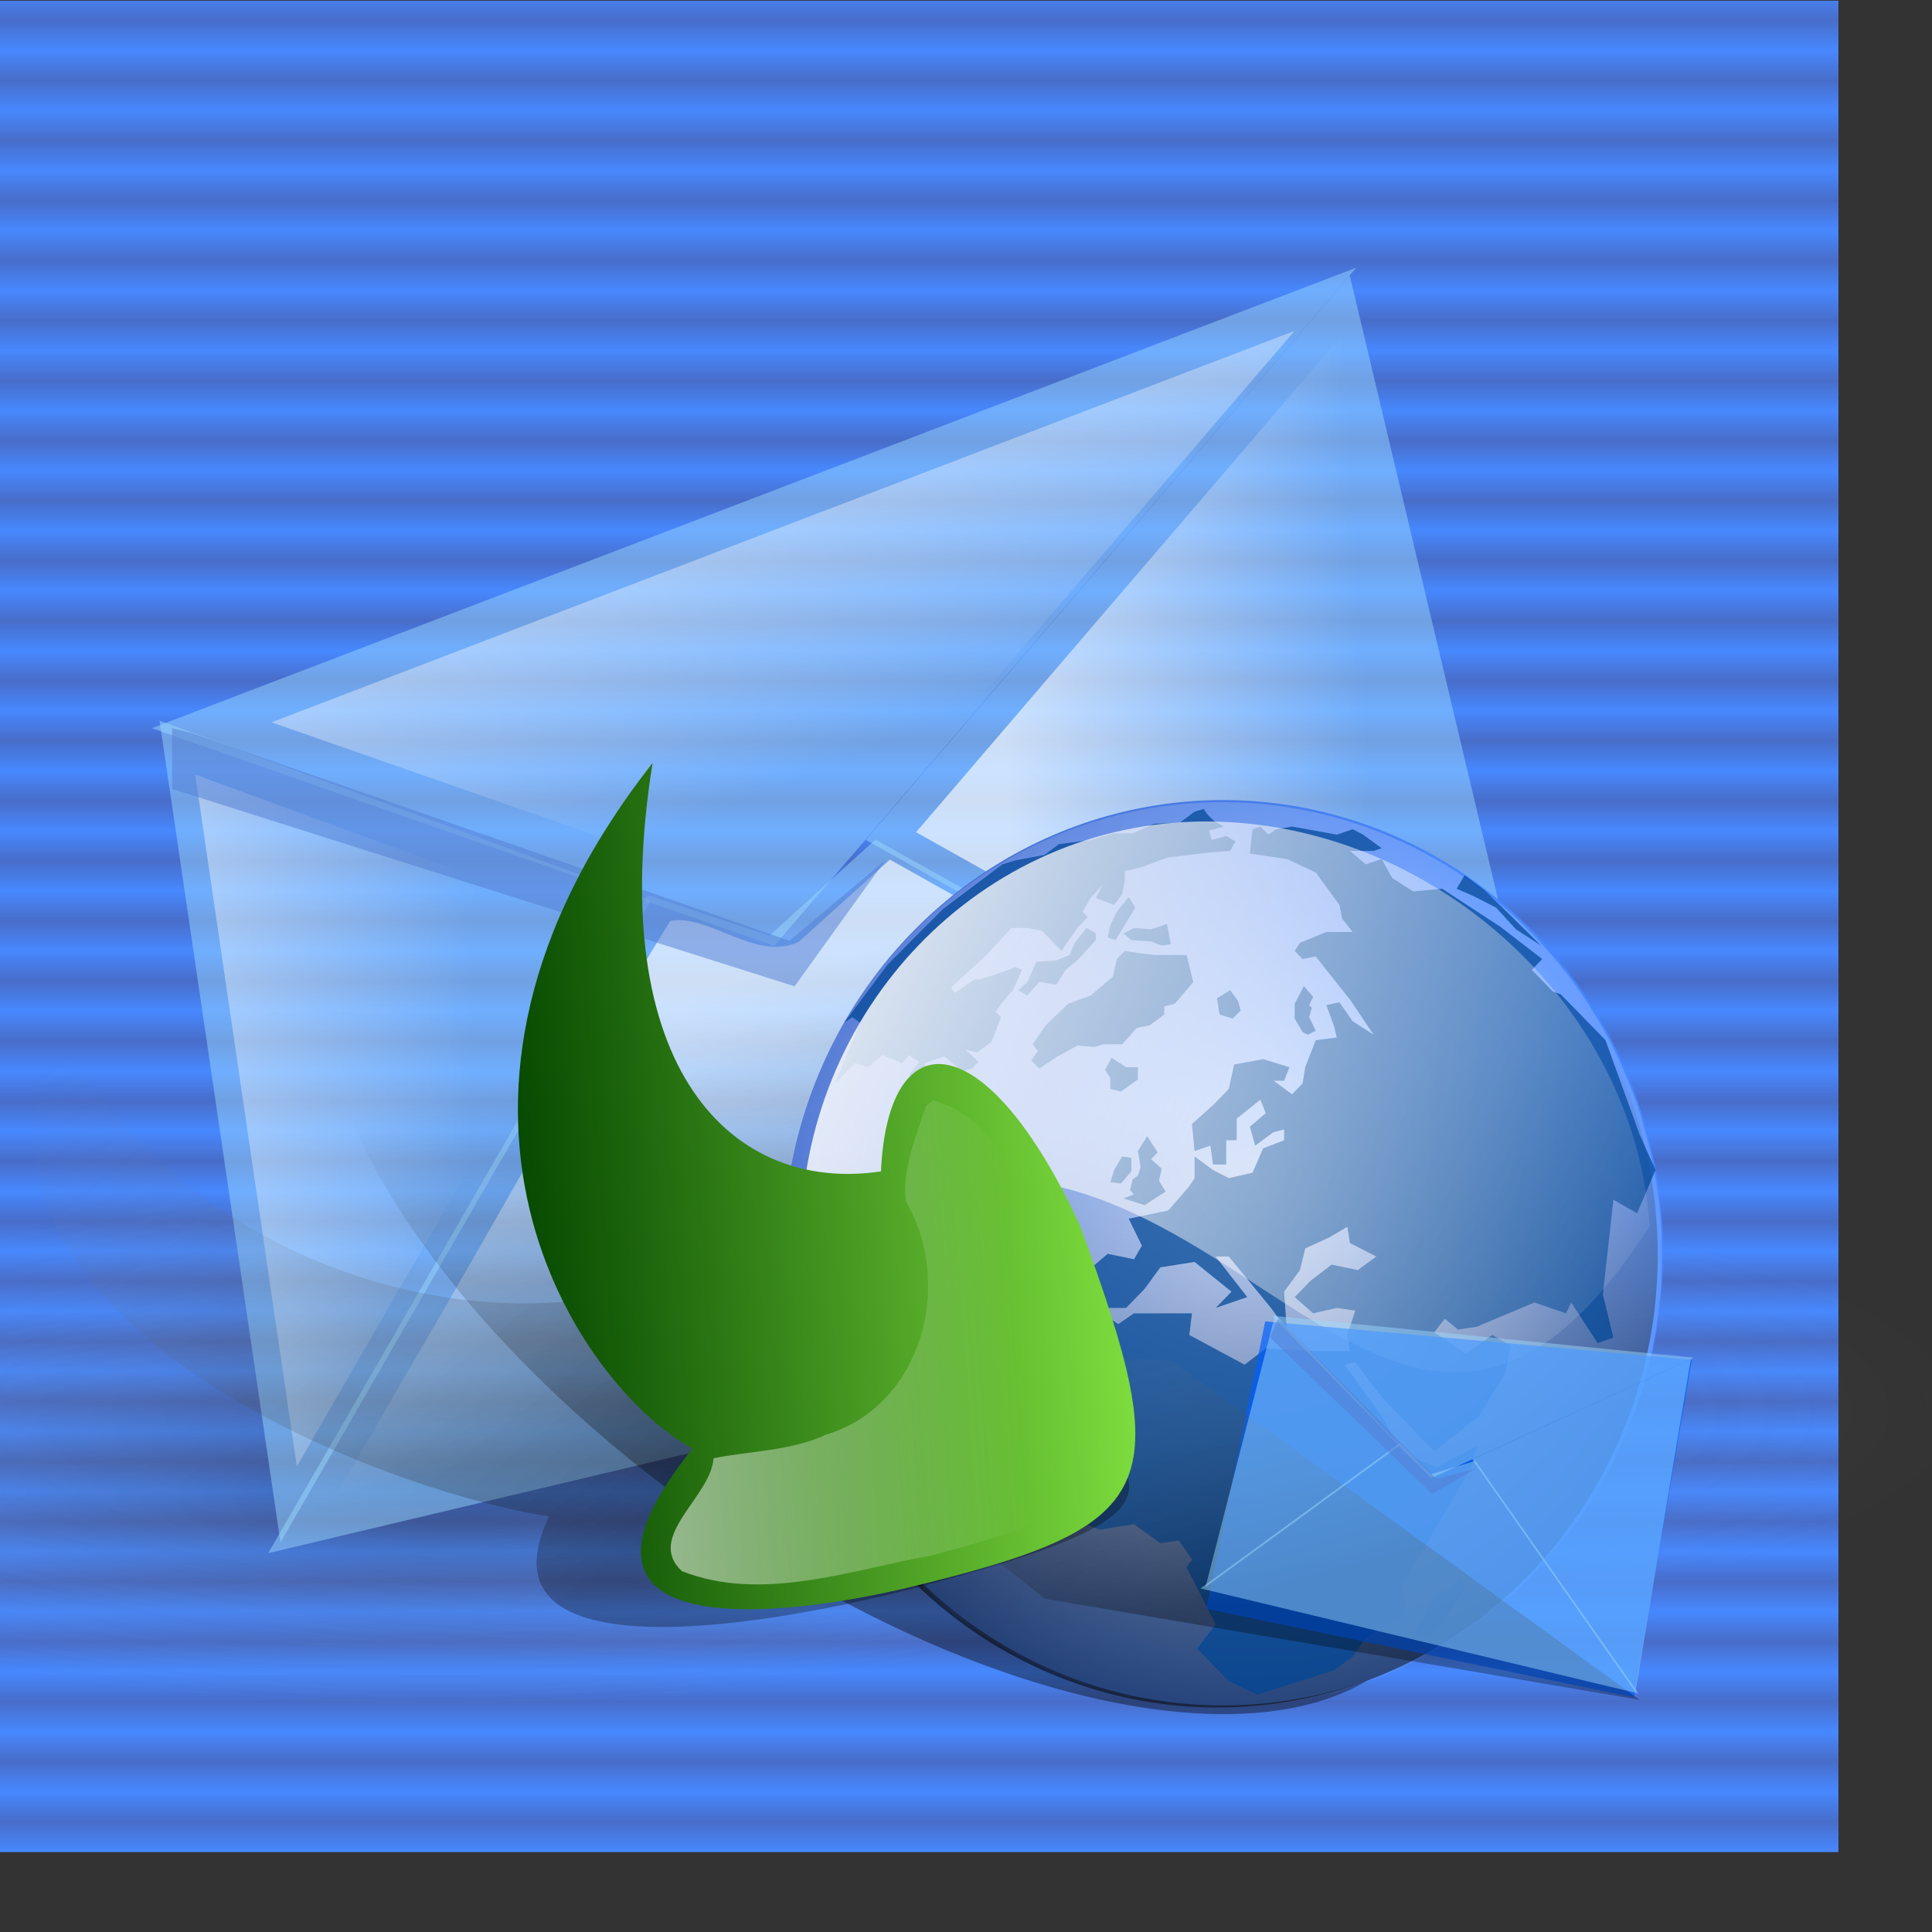<?xml version="1.0" encoding="UTF-8" standalone="no"?>
<!DOCTYPE svg PUBLIC "-//W3C//DTD SVG 20010904//EN"
"http://www.w3.org/TR/2001/REC-SVG-20010904/DTD/svg10.dtd">
<!-- Created with Inkscape (http://www.inkscape.org/) --><svg height="200pt" id="svg2994" inkscape:export-filename="/home/Krug/Projekte/Icon-Sets/set1/png/v17.png" inkscape:export-xdpi="72.000000" inkscape:export-ydpi="72.000000" inkscape:version="0.39" sodipodi:docbase="/home/Krug/Projekte/Icon-Sets/set1/vorlagen" sodipodi:docname="v17.svg" sodipodi:version="0.32" width="200pt" xmlns="http://www.w3.org/2000/svg" xmlns:cc="http://web.resource.org/cc/" xmlns:dc="http://purl.org/dc/elements/1.1/" xmlns:inkscape="http://www.inkscape.org/namespaces/inkscape" xmlns:rdf="http://www.w3.org/1999/02/22-rdf-syntax-ns#" xmlns:sodipodi="http://sodipodi.sourceforge.net/DTD/sodipodi-0.dtd" xmlns:xlink="http://www.w3.org/1999/xlink">
  <rect width="100%" height="100%" fill="#333333" stroke="none"/>
  <defs id="defs2996">
    <linearGradient id="linearGradient28256">
      <stop id="stop28257" offset="0" style="stop-color:#b1004f;stop-opacity:0.394;"/>
      <stop id="stop28258" offset="1" style="stop-color:#c96c00;stop-opacity:0;"/>
    </linearGradient>
    <linearGradient id="linearGradient27597">
      <stop id="stop27598" offset="0" style="stop-color:#ac4978;stop-opacity:0.685;"/>
      <stop id="stop27599" offset="1" style="stop-color:#0083f1;stop-opacity:0;"/>
    </linearGradient>
    <linearGradient id="linearGradient27568">
      <stop id="stop27569" offset="0" style="stop-color:#a6005a;stop-opacity:1;"/>
      <stop id="stop27570" offset="1" style="stop-color:#510000;stop-opacity:1;"/>
    </linearGradient>
    <linearGradient id="linearGradient20622">
      <stop id="stop20623" offset="0" style="stop-color:#4f0000;stop-opacity:1;"/>
      <stop id="stop20624" offset="1" style="stop-color:#c96c00;stop-opacity:1;"/>
    </linearGradient>
    <linearGradient id="linearGradient19948">
      <stop id="stop19949" offset="0" style="stop-color:#82e240;stop-opacity:0;"/>
      <stop id="stop19950" offset="1" style="stop-color:#057c00;stop-opacity:0.78;"/>
    </linearGradient>
    <linearGradient id="linearGradient19944">
      <stop id="stop19945" offset="0" style="stop-color:#3a3b60;stop-opacity:0.765;"/>
      <stop id="stop19946" offset="1" style="stop-color:#828295;stop-opacity:0;"/>
    </linearGradient>
    <linearGradient id="linearGradient14931">
      <stop id="stop14932" offset="0" style="stop-color:#82e240;stop-opacity:1;"/>
      <stop id="stop14933" offset="1" style="stop-color:#054700;stop-opacity:1;"/>
    </linearGradient>
    <pattern id="pattern14302" inkscape:collect="always" patternTransform="matrix(1.254,0,0,1.228,3.289795e-6,3.194092e-5)" xlink:href="#pattern13664"/>
    <linearGradient id="linearGradient13640">
      <stop id="stop13641" offset="0" style="stop-color:#9fa09f;stop-opacity:1;"/>
      <stop id="stop13642" offset="1" style="stop-color:#e3e3e2;stop-opacity:1;"/>
    </linearGradient>
    <linearGradient id="linearGradient12980">
      <stop id="stop12981" offset="0" style="stop-color:#ffffff;stop-opacity:0.881;"/>
      <stop id="stop12982" offset="1" style="stop-color:#ffffff;stop-opacity:0;"/>
    </linearGradient>
    <linearGradient id="linearGradient12973">
      <stop id="stop12974" offset="0" style="stop-color:#486dc9;stop-opacity:1;"/>
      <stop id="stop12975" offset="1" style="stop-color:#4788ff;stop-opacity:1;"/>
    </linearGradient>
    <linearGradient id="linearGradient2918">
      <stop id="stop2919" offset="0" style="stop-color:#000000;stop-opacity:0.246;"/>
      <stop id="stop2920" offset="1" style="stop-color:#999a9a;stop-opacity:0;"/>
    </linearGradient>
    <linearGradient id="linearGradient1562">
      <stop id="stop1563" offset="0" style="stop-color:#486dc9;stop-opacity:1;"/>
      <stop id="stop1564" offset="1" style="stop-color:#4788ff;stop-opacity:1;"/>
    </linearGradient>
    <linearGradient id="linearGradient1549">
      <stop id="stop1550" offset="0" style="stop-color:#ffffff;stop-opacity:0.646;"/>
      <stop id="stop1551" offset="1" style="stop-color:#ffffff;stop-opacity:0;"/>
    </linearGradient>
    <linearGradient id="linearGradient4249">
      <stop id="stop4250" offset="0" style="stop-color:#000000;stop-opacity:0.302;"/>
      <stop id="stop4251" offset="1" style="stop-color:#999a9a;stop-opacity:0;"/>
    </linearGradient>
    <linearGradient id="linearGradient1561" inkscape:collect="always" spreadMethod="reflect" x1="0.496" x2="0.496" xlink:href="#linearGradient1562" y1="0.273" y2="0.289"/>
    <linearGradient id="linearGradient2852" inkscape:collect="always" x1="0.401" x2="0.51" xlink:href="#linearGradient1549" y1="0.133" y2="0.445"/>
    <linearGradient id="linearGradient2858" inkscape:collect="always" x1="0.515" x2="0.673" xlink:href="#linearGradient1549" y1="0.07" y2="0.508"/>
    <radialGradient cx="0.329" cy="0.688" fx="0.327" fy="0.695" id="radialGradient2917" inkscape:collect="always" r="0.248" xlink:href="#linearGradient2918"/>
    <linearGradient id="linearGradient9791">
      <stop id="stop9792" offset="0" style="stop-color:#000000;stop-opacity:1;"/>
      <stop id="stop9793" offset="1" style="stop-color:#fff;stop-opacity:1;"/>
    </linearGradient>
    <linearGradient id="linearGradient9799">
      <stop id="stop9800" offset="0" style="stop-color:#ffffff;stop-opacity:1;"/>
      <stop id="stop9801" offset="1" style="stop-color:#ffffff;stop-opacity:0;"/>
    </linearGradient>
    <linearGradient id="linearGradient2243">
      <stop id="stop2244" offset="0" style="stop-color:#000;stop-opacity:1;"/>
      <stop id="stop2245" offset="1" style="stop-color:#fff;stop-opacity:1;"/>
    </linearGradient>
    <linearGradient id="linearGradient2246">
      <stop id="stop2247" offset="0" style="stop-color:#ffffff;stop-opacity:1;"/>
      <stop id="stop2248" offset="1" style="stop-color:#ffffff;stop-opacity:0;"/>
    </linearGradient>
    <linearGradient id="linearGradient4173">
      <stop id="stop4174" offset="0" style="stop-color:#000;stop-opacity:1;"/>
      <stop id="stop4175" offset="1" style="stop-color:#fff;stop-opacity:1;"/>
    </linearGradient>
    <linearGradient id="linearGradient4177">
      <stop id="stop4178" offset="0" style="stop-color:#ffffff;stop-opacity:1;"/>
      <stop id="stop4179" offset="1" style="stop-color:#ffffff;stop-opacity:0;"/>
    </linearGradient>
    <linearGradient id="linearGradient1538">
      <stop id="stop1539" offset="0" style="stop-color:#000;stop-opacity:1;"/>
      <stop id="stop1540" offset="1" style="stop-color:#fff;stop-opacity:1;"/>
    </linearGradient>
    <linearGradient id="linearGradient1542">
      <stop id="stop1543" offset="0" style="stop-color:#ffffff;stop-opacity:1;"/>
      <stop id="stop1544" offset="1" style="stop-color:#ffffff;stop-opacity:0;"/>
    </linearGradient>
    <linearGradient id="linearGradient5311">
      <stop id="stop5312" offset="0" style="stop-color:#000000;stop-opacity:0.392;"/>
      <stop id="stop5313" offset="1" style="stop-color:#000000;stop-opacity:0;"/>
    </linearGradient>
    <linearGradient id="linearGradient5315">
      <stop id="stop5316" offset="0" style="stop-color:#ffffff;stop-opacity:1;"/>
      <stop id="stop5317" offset="1" style="stop-color:#ffffff;stop-opacity:0;"/>
    </linearGradient>
    <linearGradient id="linearGradient4384">
      <stop id="stop4385" offset="0" style="stop-color:#ffffff;stop-opacity:0.775;"/>
      <stop id="stop4386" offset="1" style="stop-color:#ffffff;stop-opacity:0;"/>
    </linearGradient>
    <linearGradient id="linearGradient4376">
      <stop id="stop4377" offset="0" style="stop-color:#000000;stop-opacity:0.526;"/>
      <stop id="stop4378" offset="1" style="stop-color:#000000;stop-opacity:0;"/>
    </linearGradient>
    <linearGradient id="linearGradient4362">
      <stop id="stop4363" offset="0" style="stop-color:#ffffff;stop-opacity:0.667;"/>
      <stop id="stop4364" offset="1" style="stop-color:#ffffff;stop-opacity:0;"/>
    </linearGradient>
    <linearGradient id="linearGradient4358">
      <stop id="stop4359" offset="0" style="stop-color:#000;stop-opacity:1;"/>
      <stop id="stop4360" offset="1" style="stop-color:#fff;stop-opacity:1;"/>
    </linearGradient>
    <pattern height="255.54" id="pattern13664" patternTransform="translate(-1.731,-1.731)" patternUnits="userSpaceOnUse" width="254.848">
      <rect height="255.54" id="rect1578" style="fill:url(#linearGradient1561);fill-opacity:1;fill-rule:evenodd;stroke:none;stroke-width:1pt;stroke-linecap:butt;stroke-linejoin:miter;stroke-opacity:1;" width="254.848" x="0" y="7.1054274e-15"/>
      <path d="M 14.273,69.402 C 12.464,74.709 10.656,80.016 8.848,85.323 C 24.822,119.663 38.988,162.43 32.357,205.198 C 34.166,208.632 35.974,212.066 37.782,215.5 C 95.652,199.267 153.522,183.034 211.392,166.801 C 207.474,129.652 209.885,87.821 186.074,49.735 C 145.384,57.54 104.695,65.344 64.005,73.149 C 59.484,69.715 54.963,66.281 50.442,62.847 C 38.385,65.032 26.329,67.217 14.273,69.402 z " id="path2226" sodipodi:nodetypes="ccccccccc" style="fill:#9cd9ff;fill-opacity:0.476;fill-rule:evenodd;stroke:none;stroke-width:1.329pt;stroke-linecap:butt;stroke-linejoin:miter;stroke-opacity:1;"/>
      <path d="M 177.865,55.121 C 139.929,62.905 101.74,69.774 63.708,77.215 C 56.076,74.855 51.294,64.245 42.367,68.314 C 33.908,69.844 25.449,71.373 16.99,72.903 C 15.337,78.738 10.733,85.174 15.316,90.855 C 31.058,126.279 41.309,165.505 36.083,204.465 C 36.764,209.928 42.129,212.15 46.49,208.778 C 99.924,193.779 153.365,178.8 206.802,163.809 C 203.683,126.927 203.346,87.932 184.115,55.028 C 182.189,53.892 179.902,54.981 177.865,55.121 z " id="path2851" style="fill:url(#linearGradient2852);fill-opacity:1;fill-rule:evenodd;stroke:none;stroke-width:1.329pt;stroke-linecap:butt;stroke-linejoin:miter;stroke-opacity:1;"/>
      <path d="M 194.945,68.906 C 161.011,76.754 127.078,84.603 93.144,92.452 C 88.527,97.992 83.91,103.532 79.294,109.072 C 64.52,111.38 49.746,113.689 34.972,115.997 C 32.895,118.998 30.817,121.999 28.74,125 C 28.047,126.847 27.355,128.693 26.662,130.54 C 34.741,159.164 36.588,190.559 32.202,203.947 C 33.818,207.41 35.434,210.873 37.05,214.335 C 94.76,198.869 152.47,183.403 210.18,167.936 C 205.102,134.926 208.333,102.609 194.945,68.906 z " id="path2856" sodipodi:nodetypes="cccccccccc" style="fill:#537ed2;fill-opacity:0.518;fill-rule:evenodd;stroke:none;stroke-width:1pt;stroke-linecap:butt;stroke-linejoin:miter;stroke-opacity:1;"/>
      <path d="M 38.098,214.894 C 41.112,210.523 44.126,206.153 47.141,201.782 C 36.591,174.935 38.701,141.533 42.619,121.241 C 56.183,119.056 69.746,116.871 83.309,114.686 C 87.83,109.379 92.351,104.072 96.872,98.765 C 137.864,89.087 178.855,79.41 219.846,69.733 C 214.119,99.389 212.009,119.68 224.367,153.083 C 221.353,157.766 218.339,162.448 215.325,167.131 C 156.249,183.052 97.174,198.973 38.098,214.894 z " id="path2855" sodipodi:nodetypes="ccccccccc" style="fill:#9cd9ff;fill-opacity:0.475;fill-rule:evenodd;stroke:none;stroke-width:1.329pt;stroke-linecap:butt;stroke-linejoin:miter;stroke-opacity:1;"/>
      <path d="M 211.552,74.861 C 174.237,84.308 136.538,92.605 99.083,101.643 C 93.755,107.005 89.837,114.935 82.94,118.083 C 70.686,120.061 58.431,122.039 46.177,124.018 C 41.98,149.859 42.136,177.007 51.583,201.736 C 46.146,207.71 47.755,208.26 54.845,205.518 C 107.477,191.331 160.108,177.143 212.74,162.955 C 215.185,157.843 222.141,153.217 218.37,147.035 C 209.978,123.779 209.825,98.243 214.896,74.236 C 213.781,74.445 212.667,74.653 211.552,74.861 z " id="path2857" style="fill:url(#linearGradient2858);fill-opacity:1;fill-rule:evenodd;stroke:none;stroke-width:1.329pt;stroke-linecap:butt;stroke-linejoin:miter;stroke-opacity:1;"/>
    </pattern>
    <pattern height="313.767" id="pattern14303" patternTransform="translate(-21.12,25.008)" patternUnits="userSpaceOnUse" width="319.484">
      <rect height="313.767" id="rect14301" style="fill:url(#pattern14302);stroke:none;" width="319.484" x="3.5527137e-15" y="7.1054274e-15"/>
    </pattern>
    <radialGradient cx="0.279" cy="0.718" fx="0.282" fy="0.716" id="radialGradient4865" inkscape:collect="always" r="0.202" xlink:href="#linearGradient2918"/>
    <radialGradient cx="0.329" cy="0.688" fx="0.327" fy="0.695" id="radialGradient28455" inkscape:collect="always" r="0.248" xlink:href="#linearGradient2918"/>
    <linearGradient id="linearGradient28454" inkscape:collect="always" x1="-0.416" x2="0.675" xlink:href="#linearGradient1549" y1="0.469" y2="0.477"/>
    <linearGradient id="linearGradient28453" inkscape:collect="always" x1="0.126" x2="0.705" xlink:href="#linearGradient1549" y1="0.273" y2="0.227"/>
    <linearGradient id="linearGradient28452" inkscape:collect="always" spreadMethod="pad" x1="0.464" x2="0.715" xlink:href="#linearGradient1549" y1="0.133" y2="0.68"/>
    <linearGradient id="linearGradient28449">
      <stop id="stop28450" offset="0" style="stop-color:#000000;stop-opacity:0.302;"/>
      <stop id="stop28451" offset="1" style="stop-color:#999a9a;stop-opacity:0;"/>
    </linearGradient>
    <linearGradient id="linearGradient28446">
      <stop id="stop28447" offset="0" style="stop-color:#ffffff;stop-opacity:0.646;"/>
      <stop id="stop28448" offset="1" style="stop-color:#ffffff;stop-opacity:0;"/>
    </linearGradient>
    <linearGradient id="linearGradient28443">
      <stop id="stop28444" offset="0" style="stop-color:#486dc9;stop-opacity:1;"/>
      <stop id="stop28445" offset="1" style="stop-color:#4788ff;stop-opacity:1;"/>
    </linearGradient>
    <linearGradient id="linearGradient28440">
      <stop id="stop28441" offset="0" style="stop-color:#000000;stop-opacity:0.396;"/>
      <stop id="stop28442" offset="1" style="stop-color:#999a9a;stop-opacity:0;"/>
    </linearGradient>
    <linearGradient id="linearGradient2944">
      <stop id="stop2945" offset="0" style="stop-color:#aeaead;stop-opacity:0.143;"/>
      <stop id="stop2946" offset="1" style="stop-color:#ffffff;stop-opacity:0;"/>
    </linearGradient>
    <linearGradient id="linearGradient2949">
      <stop id="stop2950" offset="0" style="stop-color:#000000;stop-opacity:0.153;"/>
      <stop id="stop2951" offset="1" style="stop-color:#ffffff;stop-opacity:0;"/>
    </linearGradient>
    <linearGradient id="linearGradient3587">
      <stop id="stop3588" offset="0" style="stop-color:#bebcbc;stop-opacity:1;"/>
      <stop id="stop3589" offset="1" style="stop-color:#d2d3d3;stop-opacity:0;"/>
    </linearGradient>
    <linearGradient id="linearGradient3593">
      <stop id="stop3594" offset="0" style="stop-color:#00bcbc;stop-opacity:1;"/>
      <stop id="stop3596" offset="0.5" style="stop-color:#005ec7;stop-opacity:1;"/>
      <stop id="stop3601" offset="0.751" style="stop-color:#ff2fe3;stop-opacity:1;"/>
      <stop id="stop3602" offset="0.875" style="stop-color:#7fbfff;stop-opacity:1;"/>
      <stop id="stop3603" offset="0.938" style="stop-color:#3fffff;stop-opacity:1;"/>
      <stop id="stop3604" offset="0.969" style="stop-color:#1f50ff;stop-opacity:1;"/>
      <stop id="stop3605" offset="0.984" style="stop-color:#0fa13c;stop-opacity:1;"/>
      <stop id="stop3606" offset="0.99" style="stop-color:#07509d;stop-opacity:1;"/>
      <stop id="stop3607" offset="0.99" style="stop-color:#ff28ce;stop-opacity:1;"/>
      <stop id="stop3595" offset="1" style="stop-color:#0000ff;stop-opacity:1;"/>
    </linearGradient>
    <linearGradient id="linearGradient4231">
      <stop id="stop4232" offset="0" style="stop-color:#ffffff;stop-opacity:0.435;"/>
      <stop id="stop4233" offset="1" style="stop-color:#ffffff;stop-opacity:0;"/>
    </linearGradient>
    <linearGradient id="linearGradient8024">
      <stop id="stop8025" offset="0" style="stop-color:#ffffff;stop-opacity:0.894;"/>
      <stop id="stop8026" offset="1" style="stop-color:#ffffff;stop-opacity:0;"/>
    </linearGradient>
    <linearGradient id="linearGradient8031">
      <stop id="stop8032" offset="0" style="stop-color:#920000;stop-opacity:1;"/>
      <stop id="stop8033" offset="1" style="stop-color:#ff0000;stop-opacity:1;"/>
    </linearGradient>
    <linearGradient id="linearGradient9280">
      <stop id="stop9281" offset="0" style="stop-color:#c90000;stop-opacity:1;"/>
      <stop id="stop9282" offset="1" style="stop-color:#8c0000;stop-opacity:0;"/>
    </linearGradient>
    <linearGradient id="linearGradient1715" inkscape:collect="always" x1="0.341" x2="0.721" xlink:href="#linearGradient1549" y1="0.102" y2="0.633"/>
    <linearGradient id="linearGradient12988" inkscape:collect="always" x1="0.507" x2="0.414" xlink:href="#linearGradient5311" y1="0.734" y2="0.266"/>
    <linearGradient id="linearGradient12986" inkscape:collect="always" x1="-0.116" x2="1.065" xlink:href="#linearGradient9799" y1="0.102" y2="0.609"/>
    <radialGradient cx="0.536" cy="0.43" fx="0.536" fy="0.422" id="radialGradient12983" inkscape:collect="always" r="0.592" xlink:href="#linearGradient4362"/>
    <linearGradient id="linearGradient12977" inkscape:collect="always" x1="0.536" x2="0.48" xlink:href="#linearGradient4376" y1="0.75" y2="0.328"/>
    <linearGradient id="linearGradient12972" inkscape:collect="always" x1="-0.048" x2="0.568" xlink:href="#linearGradient12973" y1="0.234" y2="0.547"/>
    <linearGradient id="linearGradient1885">
      <stop id="stop1886" offset="0" style="stop-color:#000;stop-opacity:1;"/>
      <stop id="stop1887" offset="1" style="stop-color:#fff;stop-opacity:1;"/>
    </linearGradient>
    <linearGradient id="linearGradient1882">
      <stop id="stop1883" offset="0" style="stop-color:#ffffff;stop-opacity:0.667;"/>
      <stop id="stop1884" offset="1" style="stop-color:#ffffff;stop-opacity:0;"/>
    </linearGradient>
    <linearGradient id="linearGradient1879">
      <stop id="stop1880" offset="0" style="stop-color:#000000;stop-opacity:0.526;"/>
      <stop id="stop1881" offset="1" style="stop-color:#000000;stop-opacity:0;"/>
    </linearGradient>
    <linearGradient id="linearGradient1876">
      <stop id="stop1877" offset="0" style="stop-color:#ffffff;stop-opacity:0.775;"/>
      <stop id="stop1878" offset="1" style="stop-color:#ffffff;stop-opacity:0;"/>
    </linearGradient>
    <linearGradient id="linearGradient1873">
      <stop id="stop1874" offset="0" style="stop-color:#ffffff;stop-opacity:1;"/>
      <stop id="stop1875" offset="1" style="stop-color:#ffffff;stop-opacity:0;"/>
    </linearGradient>
    <linearGradient id="linearGradient1870">
      <stop id="stop1871" offset="0" style="stop-color:#000000;stop-opacity:0.392;"/>
      <stop id="stop1872" offset="1" style="stop-color:#000000;stop-opacity:0;"/>
    </linearGradient>
    <linearGradient id="linearGradient1867">
      <stop id="stop1868" offset="0" style="stop-color:#ffffff;stop-opacity:1;"/>
      <stop id="stop1869" offset="1" style="stop-color:#ffffff;stop-opacity:0;"/>
    </linearGradient>
    <linearGradient id="linearGradient1864">
      <stop id="stop1865" offset="0" style="stop-color:#000;stop-opacity:1;"/>
      <stop id="stop1866" offset="1" style="stop-color:#fff;stop-opacity:1;"/>
    </linearGradient>
    <linearGradient id="linearGradient1861">
      <stop id="stop1862" offset="0" style="stop-color:#ffffff;stop-opacity:1;"/>
      <stop id="stop1863" offset="1" style="stop-color:#ffffff;stop-opacity:0;"/>
    </linearGradient>
    <linearGradient id="linearGradient1858">
      <stop id="stop1859" offset="0" style="stop-color:#000;stop-opacity:1;"/>
      <stop id="stop1860" offset="1" style="stop-color:#fff;stop-opacity:1;"/>
    </linearGradient>
    <linearGradient id="linearGradient1855">
      <stop id="stop1856" offset="0" style="stop-color:#ffffff;stop-opacity:1;"/>
      <stop id="stop1857" offset="1" style="stop-color:#ffffff;stop-opacity:0;"/>
    </linearGradient>
    <linearGradient id="linearGradient1852">
      <stop id="stop1853" offset="0" style="stop-color:#000;stop-opacity:1;"/>
      <stop id="stop1854" offset="1" style="stop-color:#fff;stop-opacity:1;"/>
    </linearGradient>
    <linearGradient id="linearGradient1849">
      <stop id="stop1850" offset="0" style="stop-color:#ffffff;stop-opacity:1;"/>
      <stop id="stop1851" offset="1" style="stop-color:#ffffff;stop-opacity:0;"/>
    </linearGradient>
    <linearGradient id="linearGradient1846">
      <stop id="stop1847" offset="0" style="stop-color:#000000;stop-opacity:1;"/>
      <stop id="stop1848" offset="1" style="stop-color:#fff;stop-opacity:1;"/>
    </linearGradient>
    <radialGradient cx="0.329" cy="0.688" fx="0.327" fy="0.695" id="radialGradient1845" inkscape:collect="always" r="0.248" xlink:href="#linearGradient2918"/>
    <linearGradient id="linearGradient1843" inkscape:collect="always" x1="0.624" x2="0.179" xlink:href="#linearGradient4249" y1="0.68" y2="0.023"/>
    <linearGradient id="linearGradient1842" inkscape:collect="always" spreadMethod="pad" x1="0.781" x2="0.105" xlink:href="#linearGradient4249" y1="0.453" y2="0.023"/>
    <linearGradient id="linearGradient1839">
      <stop id="stop1840" offset="0" style="stop-color:#000000;stop-opacity:0.302;"/>
      <stop id="stop1841" offset="1" style="stop-color:#999a9a;stop-opacity:0;"/>
    </linearGradient>
    <linearGradient id="linearGradient1836">
      <stop id="stop1837" offset="0" style="stop-color:#ffffff;stop-opacity:0.646;"/>
      <stop id="stop1838" offset="1" style="stop-color:#ffffff;stop-opacity:0;"/>
    </linearGradient>
    <linearGradient id="linearGradient1833">
      <stop id="stop1834" offset="0" style="stop-color:#486dc9;stop-opacity:1;"/>
      <stop id="stop1835" offset="1" style="stop-color:#4788ff;stop-opacity:1;"/>
    </linearGradient>
    <linearGradient id="linearGradient1830">
      <stop id="stop1831" offset="0" style="stop-color:#000000;stop-opacity:0.397;"/>
      <stop id="stop1832" offset="1" style="stop-color:#999a9a;stop-opacity:0;"/>
    </linearGradient>
    <linearGradient id="linearGradient1827">
      <stop id="stop1828" offset="0" style="stop-color:#486dc9;stop-opacity:1;"/>
      <stop id="stop1829" offset="1" style="stop-color:#4788ff;stop-opacity:1;"/>
    </linearGradient>
    <linearGradient id="linearGradient1824">
      <stop id="stop1825" offset="0" style="stop-color:#ffffff;stop-opacity:0.881;"/>
      <stop id="stop1826" offset="1" style="stop-color:#ffffff;stop-opacity:0;"/>
    </linearGradient>
    <linearGradient id="linearGradient2643">
      <stop id="stop2644" offset="0" style="stop-color:#ffffff;stop-opacity:0.775;"/>
      <stop id="stop2645" offset="1" style="stop-color:#ffffff;stop-opacity:0;"/>
    </linearGradient>
    <linearGradient id="linearGradient2640">
      <stop id="stop2641" offset="0" style="stop-color:#000000;stop-opacity:0.526;"/>
      <stop id="stop2642" offset="1" style="stop-color:#000000;stop-opacity:0;"/>
    </linearGradient>
    <linearGradient id="linearGradient2637">
      <stop id="stop2638" offset="0" style="stop-color:#ffffff;stop-opacity:0.667;"/>
      <stop id="stop2639" offset="1" style="stop-color:#ffffff;stop-opacity:0;"/>
    </linearGradient>
    <linearGradient id="linearGradient2634">
      <stop id="stop2635" offset="0" style="stop-color:#000;stop-opacity:1;"/>
      <stop id="stop2636" offset="1" style="stop-color:#fff;stop-opacity:1;"/>
    </linearGradient>
    <linearGradient id="linearGradient2699">
      <stop id="stop2700" offset="0" style="stop-color:#000;stop-opacity:1;"/>
      <stop id="stop2701" offset="1" style="stop-color:#fff;stop-opacity:1;"/>
    </linearGradient>
    <linearGradient id="linearGradient2696">
      <stop id="stop2697" offset="0" style="stop-color:#ffffff;stop-opacity:1;"/>
      <stop id="stop2698" offset="1" style="stop-color:#ffffff;stop-opacity:0;"/>
    </linearGradient>
    <linearGradient id="linearGradient2693">
      <stop id="stop2694" offset="0" style="stop-color:#000000;stop-opacity:0.392;"/>
      <stop id="stop2695" offset="1" style="stop-color:#000000;stop-opacity:0;"/>
    </linearGradient>
    <linearGradient id="linearGradient2690">
      <stop id="stop2691" offset="0" style="stop-color:#ffffff;stop-opacity:1;"/>
      <stop id="stop2692" offset="1" style="stop-color:#ffffff;stop-opacity:0;"/>
    </linearGradient>
    <linearGradient id="linearGradient2779">
      <stop id="stop2780" offset="0" style="stop-color:#000000;stop-opacity:1;"/>
      <stop id="stop2781" offset="1" style="stop-color:#fff;stop-opacity:1;"/>
    </linearGradient>
    <linearGradient id="linearGradient2776">
      <stop id="stop2777" offset="0" style="stop-color:#ffffff;stop-opacity:1;"/>
      <stop id="stop2778" offset="1" style="stop-color:#ffffff;stop-opacity:0;"/>
    </linearGradient>
    <linearGradient id="linearGradient2773">
      <stop id="stop2774" offset="0" style="stop-color:#000;stop-opacity:1;"/>
      <stop id="stop2775" offset="1" style="stop-color:#fff;stop-opacity:1;"/>
    </linearGradient>
    <linearGradient id="linearGradient2770">
      <stop id="stop2771" offset="0" style="stop-color:#ffffff;stop-opacity:1;"/>
      <stop id="stop2772" offset="1" style="stop-color:#ffffff;stop-opacity:0;"/>
    </linearGradient>
    <linearGradient id="linearGradient2767">
      <stop id="stop2768" offset="0" style="stop-color:#000;stop-opacity:1;"/>
      <stop id="stop2769" offset="1" style="stop-color:#fff;stop-opacity:1;"/>
    </linearGradient>
    <linearGradient id="linearGradient2764">
      <stop id="stop2765" offset="0" style="stop-color:#ffffff;stop-opacity:1;"/>
      <stop id="stop2766" offset="1" style="stop-color:#ffffff;stop-opacity:0;"/>
    </linearGradient>
    <linearGradient id="linearGradient2761">
      <stop id="stop2762" offset="0" style="stop-color:#000;stop-opacity:1;"/>
      <stop id="stop2763" offset="1" style="stop-color:#fff;stop-opacity:1;"/>
    </linearGradient>
    <linearGradient id="linearGradient2758">
      <stop id="stop2759" offset="0" style="stop-color:#ffffff;stop-opacity:1;"/>
      <stop id="stop2760" offset="1" style="stop-color:#ffffff;stop-opacity:0;"/>
    </linearGradient>
    <linearGradient id="linearGradient2755">
      <stop id="stop2756" offset="0" style="stop-color:#000000;stop-opacity:0.392;"/>
      <stop id="stop2757" offset="1" style="stop-color:#000000;stop-opacity:0;"/>
    </linearGradient>
    <linearGradient id="linearGradient2752">
      <stop id="stop2753" offset="0" style="stop-color:#ffffff;stop-opacity:1;"/>
      <stop id="stop2754" offset="1" style="stop-color:#ffffff;stop-opacity:0;"/>
    </linearGradient>
    <linearGradient id="linearGradient3428" inkscape:collect="always" x1="0.947" x2="0.158" xlink:href="#linearGradient14931" y1="0.414" y2="0.484"/>
    <linearGradient id="linearGradient3431" inkscape:collect="always" x1="-0.504" x2="0.774" xlink:href="#linearGradient12980" y1="0.383" y2="0.289"/>
  </defs>
  <sodipodi:namedview bordercolor="#666666" borderopacity="1.0" id="base" inkscape:cx="229.23835" inkscape:cy="74.808888" inkscape:guide-bbox="true" inkscape:pageopacity="0.0" inkscape:pageshadow="2" inkscape:window-height="937" inkscape:window-width="1272" inkscape:window-x="0" inkscape:window-y="0" inkscape:zoom="1.7894328" pagecolor="#ffffff" showguides="true"/>
  <rect height="255.54" id="rect28468" style="fill:url(#linearGradient1561);fill-opacity:1;fill-rule:evenodd;stroke:none;stroke-width:1pt;stroke-linecap:butt;stroke-linejoin:miter;stroke-opacity:1;" transform="translate(0.635,1.825)" width="254.848" x="-1.731" y="-1.731"/>
  <path d="M -9.015,238.085 L -87.824,166.52 L 457.522,94.041 L 526.638,185.552 L -9.015,238.085 z " id="path28469" sodipodi:nodetypes="ccccc" style="fill:url(#radialGradient2917);fill-opacity:1;fill-rule:evenodd;stroke:none;stroke-width:1pt;stroke-linecap:butt;stroke-linejoin:miter;stroke-opacity:1;" transform="translate(0.635,1.825)"/>
  <path d="M -22.411,247.517 L -92.177,175.951 L 390.596,103.472 L 451.782,194.983 L -22.411,247.517 z " id="path2915" sodipodi:nodetypes="ccccc" style="fill:url(#radialGradient4865);fill-opacity:1;fill-rule:evenodd;stroke:none;stroke-width:1pt;stroke-linecap:butt;stroke-linejoin:miter;stroke-opacity:1;"/>
  <g id="g1951">
    <path d="M 20.956,100.511 L 106.877,130.549 L 187.21,36.944 L 20.956,100.511 z " id="path28312" style="fill:#9cd9ff;fill-opacity:0.475;fill-rule:evenodd;stroke:none;stroke-width:1pt;stroke-linecap:butt;stroke-linejoin:miter;stroke-opacity:1;"/>
    <path d="M 37.023,214.374 L 89.414,123.563 L 106.179,129.152 L 120.848,115.879 L 219.343,171.064 L 37.023,214.374 z " id="path28313" style="fill:#9cd9ff;fill-opacity:0.475;fill-rule:evenodd;stroke:none;stroke-width:1pt;stroke-linecap:butt;stroke-linejoin:miter;stroke-opacity:1;"/>
    <path d="M 21.996,99.46 L 22.059,99.71 L 38.715,212.897 L 89.84,124.303 L 21.996,99.46 z " id="path29760" sodipodi:nodetypes="ccccc" style="fill:#9cd9ff;fill-opacity:0.475;fill-rule:evenodd;stroke:none;stroke-width:0.898pt;stroke-linecap:butt;stroke-linejoin:miter;stroke-opacity:1;"/>
    <path d="M 186.3,38.018 L 119.487,115.925 L 217.925,171.081 L 186.3,38.018 z " id="path29765" sodipodi:nodetypes="cccc" style="fill:#9cd9ff;fill-opacity:0.475;fill-rule:evenodd;stroke:none;stroke-width:0.898pt;stroke-linecap:butt;stroke-linejoin:miter;stroke-opacity:1;"/>
    <path d="M 37.473,99.701 C 61.795,108.19 86.118,116.68 110.441,125.169 C 133.191,98.669 155.941,72.169 178.691,45.669 C 131.618,63.68 84.545,81.69 37.473,99.701 z " id="path29770" style="fill:url(#linearGradient1715);fill-opacity:1;fill-rule:evenodd;stroke:none;stroke-width:1pt;stroke-linecap:butt;stroke-linejoin:miter;stroke-opacity:1;"/>
    <path d="M 110.261,129.991 C 104.369,132.808 97.971,126.135 92.521,127.101 C 79.837,147.575 68.22,169.041 55.933,189.886 C 52.782,195.348 49.631,200.81 46.48,206.272 C 100.938,193.335 155.396,180.397 209.855,167.46 C 180.844,151.189 151.834,134.918 122.824,118.647 C 118.636,122.429 114.449,126.21 110.261,129.991 z " id="path29771" style="fill:url(#linearGradient28452);fill-opacity:1;fill-rule:evenodd;stroke:none;stroke-width:1pt;stroke-linecap:butt;stroke-linejoin:miter;stroke-opacity:1;"/>
    <path d="M 40.969,202.41 C 55.323,177.546 69.677,152.681 84.031,127.817 C 65,120.848 45.969,113.879 26.938,106.91 C 31.615,138.744 36.292,170.577 40.969,202.41 z " id="path29772" style="fill:url(#linearGradient28454);fill-opacity:1;fill-rule:evenodd;stroke:none;stroke-width:0.898pt;stroke-linecap:butt;stroke-linejoin:miter;stroke-opacity:1;"/>
    <path d="M 126.437,114.868 C 155.167,130.962 183.896,147.055 212.625,163.149 C 203.396,124.305 194.167,85.462 184.937,46.618 C 165.437,69.368 145.937,92.118 126.437,114.868 z " id="path29773" style="fill:url(#linearGradient28453);fill-opacity:1;fill-rule:evenodd;stroke:none;stroke-width:0.898pt;stroke-linecap:butt;stroke-linejoin:miter;stroke-opacity:1;"/>
    <path d="M 109.672,136.137 L 122.245,118.673 L 108.973,129.85 L 26.545,101.21 L 23.751,100.511 L 23.751,108.894 L 109.672,136.137 z " id="path1716" sodipodi:nodetypes="ccccccc" style="fill:#537ed2;fill-opacity:0.518;fill-rule:evenodd;stroke:none;stroke-width:1pt;stroke-linecap:butt;stroke-linejoin:miter;stroke-opacity:1;"/>
  </g>
  <path d="M 394.765 283.654 A 111.645 115.919 0 1 0 171.474,283.654 A 111.645 115.919 0 1 0 394.765 283.654 z" id="path12987" sodipodi:cx="283.11966" sodipodi:cy="283.65384" sodipodi:rx="111.64530" sodipodi:ry="115.91880" sodipodi:type="arc" style="fill:url(#linearGradient12988);fill-opacity:1;fill-rule:evenodd;stroke:none;stroke-width:1pt;stroke-linecap:butt;stroke-linejoin:miter;stroke-opacity:1;" transform="matrix(0.554,0,0.406,0.541,-150.198,20.421)"/>
  <g id="g12989" transform="translate(15.79,5.209)">
    <path d="M 394.765 283.654 A 111.645 115.919 0 1 0 171.474,283.654 A 111.645 115.919 0 1 0 394.765 283.654 z" id="path11712" sodipodi:cx="283.11966" sodipodi:cy="283.65384" sodipodi:rx="111.64530" sodipodi:ry="115.91880" sodipodi:type="arc" style="fill:url(#linearGradient12972);fill-opacity:1;fill-rule:evenodd;stroke:none;stroke-width:1pt;stroke-linecap:butt;stroke-linejoin:miter;stroke-opacity:1;" transform="matrix(0.544,0,0,0.539,-1,14.812)"/>
    <path d="M 394.765 283.654 A 111.645 115.919 0 1 0 171.474,283.654 A 111.645 115.919 0 1 0 394.765 283.654 z" id="path12976" sodipodi:cx="283.11966" sodipodi:cy="283.65384" sodipodi:rx="111.64530" sodipodi:ry="115.91880" sodipodi:type="arc" style="fill:url(#linearGradient12977);fill-opacity:1;fill-rule:evenodd;stroke:none;stroke-width:1pt;stroke-linecap:butt;stroke-linejoin:miter;stroke-opacity:1;" transform="matrix(0.544,0,0,0.539,-1.731,15.1)"/>
    <path d="M 394.765 283.654 A 111.645 115.919 0 1 0 171.474,283.654 A 111.645 115.919 0 1 0 394.765 283.654 z" id="path12978" sodipodi:cx="283.11966" sodipodi:cy="283.65384" sodipodi:rx="111.64530" sodipodi:ry="115.91880" sodipodi:type="arc" style="fill:url(#radialGradient12983);fill-opacity:1;fill-rule:evenodd;stroke:none;stroke-width:1pt;stroke-linecap:butt;stroke-linejoin:miter;stroke-opacity:1;" transform="matrix(0.544,0,0,0.539,-1.151,15.1)"/>
    <g id="g11713" style="fill:#004696;fill-opacity:0.717;stroke:none;stroke-opacity:1;" transform="matrix(0.525,0,0,0.539,8.39,14.812)">
      <path d="M 293.629,174.515 L 289.474,175.208 L 287.396,176.593 L 285.319,174.515 L 283.241,175.208 L 282.548,181.44 L 292.244,182.825 L 299.861,186.288 L 306.094,194.598 L 306.787,198.061 L 309.557,201.524 L 302.632,201.524 L 295.706,204.294 L 294.321,206.371 L 296.399,208.449 L 299.861,207.756 L 302.632,211.219 L 308.864,218.837 L 315.097,227.839 L 309.557,224.377 L 306.094,219.529 L 302.632,220.222 L 304.709,225.762 L 305.402,228.532 L 299.861,229.224 L 297.091,236.15 L 296.399,240.305 L 293.629,243.075 L 288.781,239.612 L 291.551,239.612 L 292.936,236.15 L 286.011,234.072 L 278.393,235.457 L 277.008,241.69 L 272.853,245.845 L 267.313,250.693 L 268.006,257.618 L 272.161,256.233 L 272.853,261.08 L 276.316,261.08 L 276.316,254.848 L 279.086,254.848 L 279.086,249.307 L 285.319,244.46 L 286.704,247.922 L 282.548,251.385 L 283.934,256.233 L 288.781,252.77 L 291.551,252.078 L 291.551,254.848 L 286.011,256.925 L 283.241,263.158 L 277.008,264.543 L 272.853,262.465 L 268.006,259.003 L 268.006,264.543 L 266.62,266.62 L 261.08,272.853 L 250.693,274.931 L 254.155,281.856 L 252.078,285.319 L 245.152,283.934 L 240.997,287.396 L 240.997,295.706 L 243.767,297.784 L 250,297.784 L 254.848,292.936 L 259.003,287.396 L 268.006,286.011 L 277.701,293.629 L 273.546,297.784 L 281.856,295.014 L 273.546,284.626 L 277.008,284.626 L 288.089,297.784 L 292.244,303.324 L 291.551,293.629 L 295.706,288.089 L 297.091,282.548 L 303.324,279.778 L 308.172,277.008 L 308.864,281.163 L 315.789,284.626 L 310.942,288.089 L 304.017,286.704 L 298.476,290.859 L 294.321,295.014 L 299.169,299.169 L 305.402,297.784 L 310.249,298.476 L 308.172,304.709 L 308.864,308.864 L 299.861,308.864 L 286.704,308.172 L 281.163,312.327 L 266.62,304.709 L 267.313,299.169 L 252.078,299.169 L 247.922,301.939 L 243.767,299.169 L 233.38,306.787 L 231.994,310.249 L 225.069,311.634 L 218.837,319.252 L 220.914,322.715 L 216.759,332.41 L 223.684,342.798 L 231.994,353.878 L 239.612,353.186 L 243.075,354.571 L 252.078,353.186 L 259.003,358.033 L 263.85,357.341 L 267.313,362.188 L 265.928,364.266 L 273.546,378.809 L 268.698,385.042 L 277.008,393.352 L 284.626,396.814 L 304.709,390.582 L 309.557,387.119 L 313.019,382.271 L 323.407,376.039 L 322.715,368.421 L 328.255,359.418 L 340.72,338.643 L 342.105,333.102 L 331.717,338.643 L 322.715,335.18 L 317.175,325.485 L 307.479,312.327 L 310.249,311.634 L 317.175,320.637 L 331.025,334.488 L 342.798,325.485 L 349.723,314.404 L 351.108,307.479 L 346.26,304.709 L 339.335,309.557 L 331.025,304.017 L 333.795,300.554 L 337.258,303.324 L 342.105,302.632 L 357.341,296.399 L 365.651,299.169 L 367.036,296.399 L 373.961,306.787 L 378.116,305.402 L 375.346,294.321 L 378.116,270.083 L 384.349,273.546 L 389.197,262.465 L 385.042,253.463 L 376.039,229.224 L 364.266,217.452 L 362.188,216.759 L 356.648,211.219 L 359.418,208.449 L 348.338,200.138 L 333.102,190.443 L 325.485,191.136 L 319.945,187.673 L 317.175,182.825 L 313.019,184.211 L 308.864,180.748 L 315.097,180.748 L 317.175,180.055 L 312.327,176.593 L 309.557,175.208 L 305.402,176.593 L 293.629,174.515 z " id="path11693" style="fill-rule:evenodd;stroke-width:1pt;stroke-linecap:butt;stroke-linejoin:miter;"/>
      <path d="M 270.429,170.014 C 271.122,171.399 273.199,173.13 273.199,173.13 L 275.623,174.515 L 271.814,175.554 L 272.507,177.978 L 276.316,176.939 L 278.74,178.324 L 277.355,180.748 L 272.507,181.094 L 260.734,182.479 L 254.155,184.903 L 249.654,185.942 L 249.654,188.366 L 248.961,191.828 L 246.884,194.598 L 242.036,192.867 L 243.767,189.404 L 240.651,192.867 L 238.573,196.33 L 239.958,197.715 L 237.188,200.485 L 233.033,206.371 L 227.839,201.177 L 224.03,200.485 L 219.875,200.485 L 212.95,207.756 L 203.947,215.72 L 204.986,217.105 L 210.18,213.643 L 211.565,213.643 L 216.066,212.258 L 220.914,210.526 L 222.645,211.219 L 220.222,216.413 L 217.452,219.529 L 215.72,221.953 L 217.105,223.338 L 214.681,229.571 L 210.873,232.341 L 207.756,231.648 L 211.219,234.765 L 209.488,236.496 L 204.64,237.881 L 206.717,241.69 L 202.562,244.114 L 202.216,240.997 L 200.485,238.92 L 205.679,236.15 L 202.216,233.38 L 197.022,235.111 L 198.407,238.92 L 196.33,239.612 L 192.867,238.227 L 195.637,234.765 L 192.867,233.033 L 191.136,235.111 L 185.942,233.033 L 182.133,236.15 L 178.67,235.111 L 173.476,240.305 L 180.055,224.723 L 177.978,223.338 L 175.9,224.723 L 187.327,209.834 L 201.87,195.637 L 217.452,184.211 L 220.914,183.172 L 228.532,181.787 L 232.341,179.017 L 240.651,177.978 L 246.537,176.247 L 251.731,176.247 L 257.271,173.823 L 264.197,173.476 L 268.006,170.706 L 270.429,170.014 z " id="path11699" style="fill-rule:evenodd;stroke-width:1pt;stroke-linecap:butt;stroke-linejoin:miter;"/>
      <path d="M 249.654,206.371 L 247.576,208.449 L 246.537,212.95 L 240.651,217.798 L 234.765,219.875 L 228.878,225.416 L 225.416,230.263 L 226.801,231.994 L 225.069,234.418 L 227.147,236.496 L 231.994,233.38 L 237.188,230.609 L 241.69,230.956 L 244.114,230.263 L 248.961,230.263 L 252.77,226.108 L 256.233,225.416 L 260.042,222.645 L 260.042,220.568 L 262.812,219.875 L 267.659,214.335 L 266.967,211.565 L 265.928,207.41 L 257.618,207.41 L 254.501,207.064 L 249.654,206.371 z " id="path11700" style="fill-rule:evenodd;stroke-width:1pt;stroke-linecap:butt;stroke-linejoin:miter;"/>
      <path d="M 239.612,200.485 L 236.496,204.294 L 235.111,207.41 L 231.648,208.795 L 226.454,209.141 L 224.03,214.335 L 221.607,216.413 L 224.03,217.798 L 227.147,214.335 L 231.648,215.028 L 234.072,211.219 L 237.188,208.795 L 242.036,203.601 L 242.036,201.87 L 239.612,200.485 z " id="path11701" style="fill-rule:evenodd;stroke-width:1pt;stroke-linecap:butt;stroke-linejoin:miter;"/>
      <path d="M 250.693,192.521 L 247.576,196.33 L 245.845,199.792 L 245.152,202.909 L 247.23,203.601 L 250.693,198.061 L 252.424,195.291 L 250.693,192.521 z " id="path11702" style="fill-rule:evenodd;stroke-width:1pt;stroke-linecap:butt;stroke-linejoin:miter;"/>
      <path d="M 260.734,199.446 L 256.579,200.831 L 252.078,200.485 L 249.307,201.87 L 251.385,203.601 L 256.579,203.947 L 259.349,204.986 L 261.773,204.64 L 260.734,199.446 z " id="path11703" style="fill-rule:evenodd;stroke-width:1pt;stroke-linecap:butt;stroke-linejoin:miter;"/>
      <path d="M 255.54,253.809 L 253.116,257.618 L 253.809,261.773 L 253.116,263.85 L 251.731,264.889 L 251.039,267.659 L 252.078,268.698 L 249.307,269.737 L 254.848,271.468 L 260.388,268.006 L 258.657,265.235 L 259.349,262.119 L 256.579,259.695 L 258.31,257.964 L 255.54,253.809 z " id="path11704" style="fill-rule:evenodd;stroke-width:1pt;stroke-linecap:butt;stroke-linejoin:miter;"/>
      <path d="M 248.961,259.003 L 246.884,262.465 L 245.845,265.582 L 248.615,265.928 L 251.385,262.812 L 251.385,259.349 L 248.961,259.003 z " id="path11705" style="fill-rule:evenodd;stroke-width:1pt;stroke-linecap:butt;stroke-linejoin:miter;"/>
      <path d="M 337.604,367.036 L 334.488,370.152 L 331.025,371.191 L 328.255,377.078 L 325.485,380.886 L 329.294,381.925 L 333.102,378.463 L 336.219,373.961 L 339.335,368.767 L 337.604,367.036 z " id="path11706" style="fill-rule:evenodd;stroke-width:1pt;stroke-linecap:butt;stroke-linejoin:miter;"/>
      <path d="M 162.05,265.582 L 162.396,277.008 L 164.474,284.28 L 165.512,292.59 L 166.898,299.861 L 171.745,311.981 L 172.091,318.56 L 177.632,327.562 C 177.632,327.562 180.055,332.064 180.748,333.795 C 181.44,335.526 186.981,342.452 186.981,342.452 L 188.712,346.953 L 185.596,350.416 L 187.327,355.263 L 188.019,358.38 L 181.094,349.723 L 172.091,335.526 L 165.512,318.56 L 161.704,300.554 L 160.319,279.086 L 162.05,265.582 z " id="path11707" style="fill-rule:evenodd;stroke-width:1pt;stroke-linecap:butt;stroke-linejoin:miter;"/>
      <path d="M 246.191,233.726 L 244.46,236.842 L 245.845,238.92 L 245.845,241.69 L 248.615,242.382 L 253.116,239.266 L 253.116,236.15 L 250,236.15 L 246.191,233.726 z " id="path11708" style="fill-rule:evenodd;stroke-width:1pt;stroke-linecap:butt;stroke-linejoin:miter;"/>
      <path d="M 277.355,216.413 L 273.892,218.49 L 274.584,222.645 L 278.047,223.684 L 280.125,221.607 L 279.432,219.183 L 277.355,216.413 z " id="path11709" style="fill-rule:evenodd;stroke-width:1pt;stroke-linecap:butt;stroke-linejoin:miter;"/>
      <path d="M 296.745,215.374 L 294.321,219.875 L 294.321,223.684 L 296.399,227.147 L 297.784,227.839 L 299.861,226.801 L 298.13,223.338 L 298.823,220.914 L 298.13,220.222 L 299.169,218.144 L 296.745,215.374 z " id="path11710" style="fill-rule:evenodd;stroke-width:1pt;stroke-linecap:butt;stroke-linejoin:miter;"/>
      <path d="M 338.989,186.981 L 336.911,190.443 L 341.759,192.521 L 347.299,195.291 L 352.493,200.831 L 359.072,204.986 L 350.069,196.33 L 344.183,190.789 L 338.989,186.981 z " id="path11711" style="fill-rule:evenodd;stroke-width:1pt;stroke-linecap:butt;stroke-linejoin:miter;"/>
    </g>
    <path d="M 211.911,163.996 C 173.983,223.233 150.269,129.75 94.713,166.132 C 94.713,134.139 119.769,108.173 150.641,108.173 C 181.513,108.173 209.774,133.071 211.911,163.996 z " id="path12984" sodipodi:nodetypes="cccc" style="fill:url(#linearGradient12986);fill-opacity:1;fill-rule:evenodd;stroke:none;stroke-width:1pt;stroke-linecap:butt;stroke-linejoin:miter;stroke-opacity:1;"/>
  </g>
  <path d="M 174.633,182.382 L 166.49,222.058 L 225.511,234.282 L 233.524,187.692 L 174.633,182.382 z " id="path1971" style="fill:#0060ff;fill-opacity:0.692;fill-rule:evenodd;stroke:none;stroke-width:1pt;stroke-linecap:butt;stroke-linejoin:miter;stroke-opacity:1;"/>
  <path d="M 98.495,184.337 L 144.211,220.661 L 226.329,234.632 L 161.81,187.829 L 98.495,184.337 z " id="path3421" style="fill:url(#linearGradient1843);fill-opacity:1;fill-rule:evenodd;stroke:none;stroke-width:1pt;stroke-linecap:butt;stroke-linejoin:miter;stroke-opacity:1;"/>
  <g id="g1961" transform="matrix(0.301,0.153,-0.129,0.309,182.207,147.337)">
    <path d="M 20.956,100.511 L 106.877,130.549 L 187.21,36.944 L 20.956,100.511 z " id="path1962" style="fill:#9cd9ff;fill-opacity:0.475;fill-rule:evenodd;stroke:none;stroke-width:1pt;stroke-linecap:butt;stroke-linejoin:miter;stroke-opacity:1;"/>
    <path d="M 37.023,214.374 L 89.414,123.563 L 106.179,129.152 L 120.848,115.879 L 219.343,171.064 L 37.023,214.374 z " id="path1963" style="fill:#9cd9ff;fill-opacity:0.475;fill-rule:evenodd;stroke:none;stroke-width:1pt;stroke-linecap:butt;stroke-linejoin:miter;stroke-opacity:1;"/>
    <path d="M 21.996,99.46 L 22.059,99.71 L 38.715,212.897 L 89.84,124.303 L 21.996,99.46 z " id="path1964" sodipodi:nodetypes="ccccc" style="fill:#9cd9ff;fill-opacity:0.475;fill-rule:evenodd;stroke:none;stroke-width:0.898pt;stroke-linecap:butt;stroke-linejoin:miter;stroke-opacity:1;"/>
    <path d="M 186.3,38.018 L 119.487,115.925 L 217.925,171.081 L 186.3,38.018 z " id="path1965" sodipodi:nodetypes="cccc" style="fill:#9cd9ff;fill-opacity:0.475;fill-rule:evenodd;stroke:none;stroke-width:0.898pt;stroke-linecap:butt;stroke-linejoin:miter;stroke-opacity:1;"/>
    <path d="M 37.473,99.701 C 61.795,108.19 86.118,116.68 110.441,125.169 C 133.191,98.669 155.941,72.169 178.691,45.669 C 131.618,63.68 84.545,81.69 37.473,99.701 z " id="path1966" style="fill:url(#linearGradient1715);fill-opacity:1;fill-rule:evenodd;stroke:none;stroke-width:1pt;stroke-linecap:butt;stroke-linejoin:miter;stroke-opacity:1;"/>
    <path d="M 110.261,129.991 C 104.369,132.808 97.971,126.135 92.521,127.101 C 79.837,147.575 68.22,169.041 55.933,189.886 C 52.782,195.348 49.631,200.81 46.48,206.272 C 100.938,193.335 155.396,180.397 209.855,167.46 C 180.844,151.189 151.834,134.918 122.824,118.647 C 118.636,122.429 114.449,126.21 110.261,129.991 z " id="path1967" style="fill:url(#linearGradient28452);fill-opacity:1;fill-rule:evenodd;stroke:none;stroke-width:1pt;stroke-linecap:butt;stroke-linejoin:miter;stroke-opacity:1;"/>
    <path d="M 40.969,202.41 C 55.323,177.546 69.677,152.681 84.031,127.817 C 65,120.848 45.969,113.879 26.938,106.91 C 31.615,138.744 36.292,170.577 40.969,202.41 z " id="path1968" style="fill:url(#linearGradient28454);fill-opacity:1;fill-rule:evenodd;stroke:none;stroke-width:0.898pt;stroke-linecap:butt;stroke-linejoin:miter;stroke-opacity:1;"/>
    <path d="M 126.437,114.868 C 155.167,130.962 183.896,147.055 212.625,163.149 C 203.396,124.305 194.167,85.462 184.937,46.618 C 165.437,69.368 145.937,92.118 126.437,114.868 z " id="path1969" style="fill:url(#linearGradient28453);fill-opacity:1;fill-rule:evenodd;stroke:none;stroke-width:0.898pt;stroke-linecap:butt;stroke-linejoin:miter;stroke-opacity:1;"/>
    <path d="M 109.672,136.137 L 122.245,118.673 L 108.973,129.85 L 26.545,101.21 L 23.751,100.511 L 23.751,108.894 L 109.672,136.137 z " id="path1970" sodipodi:nodetypes="ccccccc" style="fill:#537ed2;fill-opacity:0.518;fill-rule:evenodd;stroke:none;stroke-width:1pt;stroke-linecap:butt;stroke-linejoin:miter;stroke-opacity:1;"/>
  </g>
  <path d="M 125.859,219.293 C 166.488,208.563 165.552,204.691 124.814,180.486 C 90.431,162.427 72.126,163.414 84.627,178.732 C 60.296,183.562 26.281,173.739 7.642,142.701 C -9.436,180.626 49.326,205.055 75.787,209.319 C 65.71,230.327 102.098,225.397 125.859,219.293 z " id="path3422" sodipodi:nodetypes="cccccc" style="fill:url(#linearGradient1842);fill-opacity:1;fill-rule:evenodd;stroke:none;stroke-width:3.75;stroke-linecap:round;stroke-linejoin:round;stroke-miterlimit:4;stroke-opacity:1;"/>
  <path d="M 124.761,219.269 C 160.587,210.687 162.419,205.576 149.054,169.128 C 136.244,141.418 122.585,140.327 121.596,161.679 C 101.171,164.762 83.309,147.713 90.073,105.312 C 53.457,151.976 79.501,191.041 95.575,199.952 C 74.852,225.722 103.92,224.067 124.761,219.269 z " id="path9145" sodipodi:nodetypes="cccccc" style="fill:url(#linearGradient3428);fill-opacity:1;fill-rule:evenodd;stroke:none;stroke-width:3.75;stroke-linecap:round;stroke-linejoin:round;stroke-miterlimit:4;stroke-opacity:1;"/>
  <path d="M 127.858,152.609 C 126.398,156.76 124.392,162 125.075,165.903 C 131.705,177.219 127.25,194.043 114.007,198.019 C 109.217,200.296 103.05,200.306 98.485,201.283 C 98.129,206.628 89.025,212.141 94.122,216.86 C 105.175,221.21 117.434,216.701 128.589,214.691 C 136.534,212.436 146.457,210.461 151.212,203.311 C 154.587,192.314 148.134,181.353 144.783,171.091 C 141.309,163.738 137.001,154.008 128.757,151.864 C 128.5,152.077 127.901,152.573 127.858,152.609 z " id="path3429" style="fill:url(#linearGradient3431);fill-opacity:1;fill-rule:evenodd;stroke:none;stroke-width:3.75;stroke-linecap:round;stroke-linejoin:round;stroke-miterlimit:4;stroke-opacity:1;"/>
</svg>
